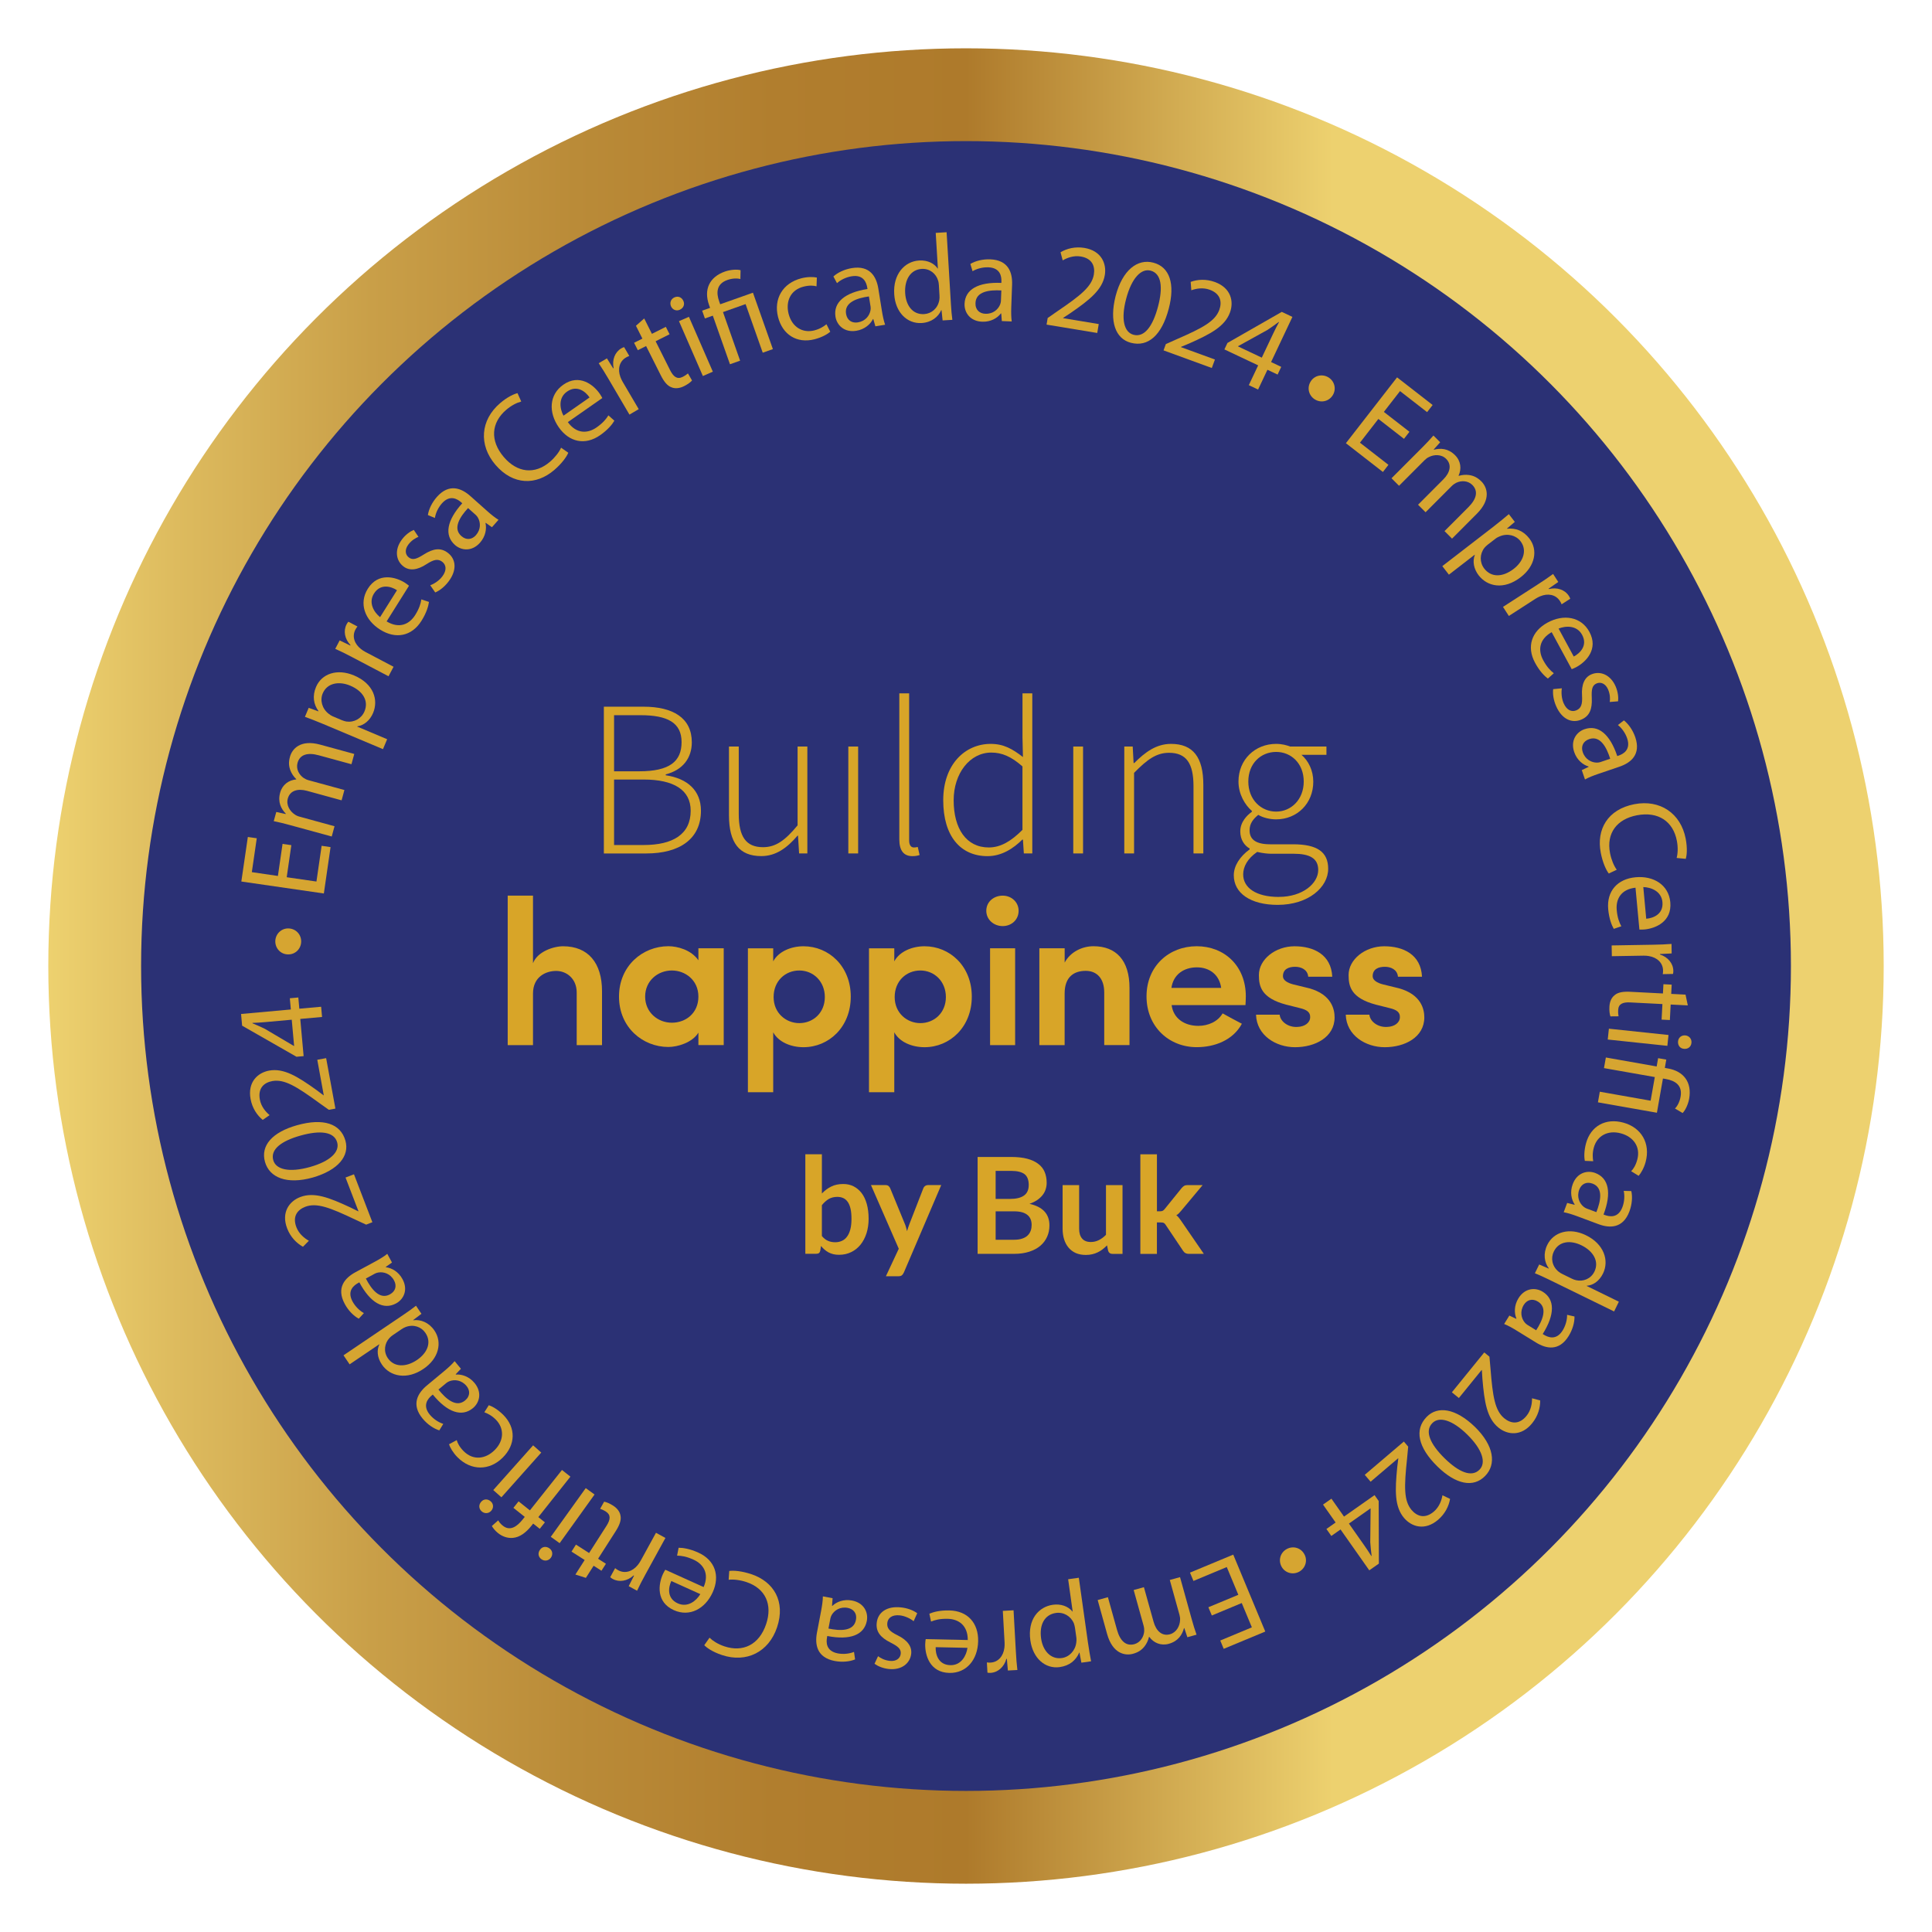 <?xml version="1.0" encoding="utf-8"?>
<!-- Generator: Adobe Illustrator 16.0.0, SVG Export Plug-In . SVG Version: 6.00 Build 0)  -->
<!DOCTYPE svg PUBLIC "-//W3C//DTD SVG 1.1//EN" "http://www.w3.org/Graphics/SVG/1.1/DTD/svg11.dtd">
<svg version="1.1" xmlns="http://www.w3.org/2000/svg" xmlns:xlink="http://www.w3.org/1999/xlink" x="0px" y="0px" width="200px"
	 height="200px" viewBox="0 0 200 200" enable-background="new 0 0 200 200" xml:space="preserve">
<g id="Capa_1">
</g>
<g id="Capa_2">
	<g>
		<linearGradient id="SVGID_2_" gradientUnits="userSpaceOnUse" x1="5" y1="100" x2="195" y2="100">
			<stop  offset="0" style="stop-color:#EDD16F"/>
			<stop  offset="0.066" style="stop-color:#DEBC5F"/>
			<stop  offset="0.176" style="stop-color:#C99F48"/>
			<stop  offset="0.287" style="stop-color:#BA8B38"/>
			<stop  offset="0.395" style="stop-color:#B17E2E"/>
			<stop  offset="0.5" style="stop-color:#AE7A2B"/>
			<stop  offset="0.7" style="stop-color:#EDD16F"/>
		</linearGradient>
		<circle fill="url(#SVGID_2_)" cx="100" cy="100.001" r="95"/>
		<circle fill="#2B3175" cx="100.001" cy="100.001" r="85.395"/>
		<g>
			<g>
				<path fill="#D6A531" d="M29.796,98.798c-0.757-0.014-1.322-0.647-1.296-1.392c0.027-0.741,0.637-1.322,1.379-1.296
					c0.757,0.028,1.324,0.639,1.298,1.394C31.149,98.247,30.552,98.829,29.796,98.798z"/>
				<path fill="#D6A531" d="M30.159,87.49l-0.479,3.321l3.078,0.445l0.537-3.699l0.925,0.136l-0.695,4.8l-8.542-1.238l0.673-4.611
					l0.924,0.132l-0.511,3.508l2.699,0.395l0.482-3.319L30.159,87.49z"/>
				<path fill="#D6A531" d="M29.973,85.401c-0.62-0.168-1.13-0.295-1.635-0.394l0.262-0.952l0.979,0.214l0.008-0.036
					c-0.476-0.489-0.858-1.193-0.585-2.18c0.224-0.818,0.885-1.3,1.661-1.366l0.008-0.029c-0.285-0.273-0.478-0.579-0.597-0.877
					c-0.174-0.435-0.216-0.87-0.057-1.439c0.214-0.792,1.055-1.824,3.133-1.256l3.523,0.963l-0.291,1.063l-3.388-0.926
					c-1.148-0.315-1.957-0.084-2.196,0.796c-0.17,0.617,0.153,1.223,0.637,1.554c0.134,0.092,0.323,0.184,0.519,0.235l3.698,1.011
					l-0.29,1.067l-3.585-0.983c-0.955-0.262-1.76-0.028-1.985,0.802c-0.188,0.68,0.224,1.322,0.719,1.644
					c0.143,0.105,0.322,0.184,0.508,0.231l3.609,0.988l-0.288,1.063L29.973,85.401z"/>
				<path fill="#D6A531" d="M33.453,74.946c-0.731-0.31-1.332-0.535-1.887-0.739l0.39-0.933l1.004,0.365l0.012-0.024
					c-0.52-0.717-0.65-1.566-0.258-2.497c0.583-1.384,2.19-1.931,3.928-1.199c2.056,0.862,2.545,2.544,1.979,3.89
					c-0.319,0.757-0.929,1.279-1.638,1.384l-0.012,0.021l3.106,1.31l-0.432,1.028L33.453,74.946z M35.409,74.561
					c0.154,0.064,0.306,0.1,0.447,0.132c0.801,0.112,1.56-0.304,1.875-1.05c0.461-1.099-0.17-2.114-1.479-2.667
					c-1.146-0.48-2.382-0.292-2.845,0.807c-0.3,0.709-0.068,1.586,0.627,2.114c0.115,0.09,0.253,0.189,0.396,0.249L35.409,74.561z"
					/>
				<path fill="#D6A531" d="M36.443,68.021c-0.646-0.34-1.21-0.619-1.738-0.854l0.457-0.872l1.1,0.531l0.022-0.046
					c-0.607-0.636-0.757-1.485-0.405-2.152c0.062-0.115,0.113-0.188,0.184-0.268l0.942,0.495c-0.076,0.09-0.142,0.188-0.214,0.323
					c-0.369,0.706-0.098,1.482,0.581,2.013c0.122,0.096,0.27,0.201,0.439,0.289l2.931,1.543l-0.521,0.984L36.443,68.021z"/>
				<path fill="#D6A531" d="M40.023,64.327c1.306,0.79,2.354,0.3,2.956-0.656c0.428-0.684,0.567-1.17,0.64-1.623l0.788,0.264
					c-0.06,0.432-0.249,1.116-0.774,1.952c-1.013,1.619-2.684,1.919-4.271,0.921c-1.583-0.994-2.244-2.71-1.285-4.242
					c1.078-1.717,2.872-1.224,3.839-0.618c0.193,0.123,0.333,0.241,0.423,0.312L40.023,64.327z M41.096,61.099
					c-0.6-0.394-1.709-0.725-2.384,0.348c-0.605,0.967,0.02,1.95,0.633,2.441L41.096,61.099z"/>
				<path fill="#D6A531" d="M44.539,60.588c0.375-0.134,0.912-0.466,1.25-0.917c0.493-0.658,0.394-1.208-0.014-1.52
					c-0.432-0.323-0.858-0.241-1.605,0.239c-0.988,0.654-1.795,0.706-2.39,0.258c-0.801-0.601-0.971-1.738-0.17-2.805
					c0.375-0.502,0.851-0.833,1.226-0.988l0.483,0.719c-0.268,0.102-0.701,0.338-1.048,0.799c-0.401,0.531-0.317,1.061,0.054,1.336
					c0.409,0.31,0.816,0.149,1.547-0.31c0.975-0.617,1.737-0.734,2.476-0.18c0.869,0.654,0.977,1.792,0.092,2.971
					c-0.407,0.543-0.918,0.946-1.385,1.141L44.539,60.588z"/>
				<path fill="#D6A531" d="M50.926,54.578l-0.643-0.455l-0.024,0.029c0.132,0.583,0.013,1.369-0.571,2.03
					c-0.836,0.937-1.922,0.826-2.593,0.231c-1.118-0.998-0.847-2.537,0.759-4.316l-0.096-0.084c-0.382-0.34-1.166-0.849-2.009,0.095
					c-0.382,0.43-0.65,1-0.729,1.512l-0.725-0.302c0.09-0.604,0.423-1.302,0.942-1.887c1.262-1.417,2.535-0.898,3.46-0.074
					l1.732,1.542c0.401,0.359,0.811,0.688,1.176,0.912L50.926,54.578z M48.454,52.596c-0.838,0.902-1.602,2.089-0.703,2.888
					c0.542,0.488,1.125,0.354,1.51-0.074c0.537-0.606,0.493-1.329,0.22-1.809c-0.06-0.107-0.138-0.212-0.224-0.289L48.454,52.596z"
					/>
				<path fill="#D6A531" d="M58.83,46.868c-0.176,0.421-0.665,1.111-1.462,1.793c-1.851,1.583-4.238,1.604-6.081-0.545
					c-1.757-2.053-1.555-4.635,0.478-6.375c0.816-0.7,1.483-0.965,1.807-1.041l0.387,0.866c-0.453,0.119-1.012,0.394-1.557,0.859
					c-1.537,1.317-1.717,3.172-0.242,4.895c1.374,1.605,3.181,1.847,4.776,0.481c0.515-0.443,0.948-0.999,1.147-1.456L58.83,46.868z
					"/>
				<path fill="#D6A531" d="M58.782,43.699c0.894,1.235,2.052,1.192,2.977,0.547c0.66-0.463,0.979-0.856,1.224-1.247l0.617,0.552
					c-0.22,0.375-0.659,0.931-1.47,1.497c-1.562,1.093-3.217,0.717-4.286-0.815c-1.072-1.532-1.013-3.371,0.467-4.405
					c1.657-1.159,3.12-0.009,3.771,0.926c0.134,0.189,0.214,0.351,0.27,0.451L58.782,43.699z M61.03,41.145
					c-0.401-0.595-1.292-1.333-2.332-0.606c-0.933,0.653-0.739,1.8-0.367,2.492L61.03,41.145z"/>
				<path fill="#D6A531" d="M63,39.241c-0.371-0.63-0.7-1.164-1.023-1.641l0.852-0.5l0.647,1.03l0.046-0.025
					c-0.18-0.861,0.14-1.659,0.791-2.041c0.111-0.065,0.193-0.099,0.295-0.13l0.537,0.917c-0.11,0.037-0.218,0.084-0.35,0.162
					c-0.685,0.402-0.868,1.208-0.572,2.013c0.056,0.146,0.127,0.313,0.223,0.479l1.674,2.851L65.16,42.92L63,39.241z"/>
				<path fill="#D6A531" d="M66.688,32.966l0.797,1.593l1.441-0.724l0.388,0.768l-1.445,0.724l1.499,2.991
					c0.345,0.688,0.734,0.98,1.298,0.699c0.263-0.133,0.438-0.264,0.549-0.362l0.425,0.734c-0.155,0.177-0.437,0.389-0.824,0.585
					c-0.471,0.235-0.925,0.275-1.3,0.122c-0.436-0.156-0.788-0.595-1.114-1.249l-1.519-3.025l-0.856,0.43l-0.388-0.768l0.862-0.43
					l-0.669-1.33L66.688,32.966z"/>
				<path fill="#D6A531" d="M70.742,31.15c0.164,0.347,0.03,0.742-0.381,0.92c-0.367,0.158-0.745-0.012-0.898-0.362
					c-0.158-0.364-0.014-0.764,0.363-0.928C70.212,30.612,70.583,30.786,70.742,31.15z M72.761,38.926l-2.474-5.68l1.03-0.449
					l2.476,5.679L72.761,38.926z"/>
				<path fill="#D6A531" d="M75.566,37.708l-1.775-5.031l-0.82,0.29l-0.285-0.808l0.822-0.29l-0.112-0.314
					c-0.545-1.544,0.004-2.865,1.646-3.444c0.545-0.191,1.242-0.249,1.621-0.138l-0.018,0.915c-0.316-0.092-0.831-0.086-1.348,0.097
					c-1.122,0.396-1.174,1.295-0.845,2.224l0.102,0.29l3.392-1.198l2.063,5.839l-1.05,0.371l-1.776-5.03l-2.339,0.826l1.773,5.03
					L75.566,37.708z"/>
				<path fill="#D6A531" d="M85.949,34.341c-0.249,0.221-0.832,0.579-1.639,0.783c-1.814,0.457-3.303-0.474-3.768-2.313
					c-0.467-1.852,0.463-3.511,2.424-4.006c0.646-0.164,1.258-0.146,1.595-0.072l-0.035,0.907c-0.3-0.084-0.741-0.118-1.34,0.032
					c-1.38,0.349-1.865,1.555-1.552,2.809c0.354,1.391,1.462,2.024,2.655,1.724c0.619-0.158,0.99-0.423,1.267-0.638L85.949,34.341z"
					/>
				<path fill="#D6A531" d="M90.619,33.781l-0.216-0.756l-0.036,0.007c-0.265,0.534-0.854,1.07-1.727,1.211
					c-1.237,0.2-2.009-0.572-2.152-1.456c-0.235-1.479,0.948-2.5,3.314-2.868l-0.022-0.127c-0.079-0.504-0.363-1.394-1.615-1.192
					c-0.572,0.092-1.136,0.364-1.521,0.711l-0.372-0.691c0.453-0.411,1.152-0.744,1.923-0.868c1.869-0.3,2.533,0.902,2.729,2.128
					l0.367,2.287c0.086,0.533,0.193,1.046,0.336,1.45L90.619,33.781z M89.95,30.687c-1.216,0.169-2.56,0.606-2.368,1.794
					c0.116,0.721,0.651,0.984,1.219,0.893c0.8-0.128,1.222-0.715,1.315-1.263c0.02-0.119,0.023-0.25,0.006-0.363L89.95,30.687z"/>
				<path fill="#D6A531" d="M97.992,24.04l0.449,7.476c0.034,0.549,0.084,1.174,0.147,1.594l-1.01,0.06L97.465,32.1l-0.027,0.001
					c-0.302,0.71-1.026,1.28-2.035,1.339c-1.493,0.091-2.721-1.105-2.833-2.983c-0.136-2.057,1.063-3.398,2.572-3.489
					c0.946-0.058,1.61,0.351,1.924,0.832L97.09,27.8l-0.224-3.692L97.992,24.04z M97.193,29.513c-0.01-0.141-0.032-0.332-0.082-0.47
					c-0.207-0.705-0.856-1.257-1.698-1.206c-1.164,0.07-1.791,1.134-1.711,2.501c0.075,1.252,0.75,2.251,1.966,2.177
					c0.755-0.046,1.414-0.586,1.567-1.441c0.028-0.156,0.032-0.31,0.02-0.488L97.193,29.513z"/>
				<path fill="#D6A531" d="M103.71,33.237l-0.063-0.786l-0.038-0.001c-0.361,0.475-1.043,0.885-1.929,0.853
					c-1.256-0.045-1.863-0.952-1.829-1.849c0.056-1.499,1.416-2.269,3.808-2.168l0.006-0.128c0.02-0.512-0.088-1.44-1.355-1.486
					c-0.573-0.02-1.183,0.137-1.631,0.403l-0.228-0.752c0.524-0.314,1.273-0.505,2.056-0.476c1.895,0.07,2.31,1.38,2.264,2.622
					l-0.085,2.317c-0.019,0.539-0.013,1.063,0.048,1.49L103.71,33.237z M103.658,30.067c-1.23-0.07-2.634,0.098-2.676,1.302
					c-0.029,0.729,0.445,1.093,1.022,1.113c0.809,0.03,1.338-0.463,1.537-0.982c0.042-0.114,0.07-0.241,0.076-0.356L103.658,30.067z
					"/>
				<path fill="#D6A531" d="M108.34,33.604l0.115-0.683l1.009-0.704c2.43-1.65,3.554-2.555,3.77-3.792
					c0.14-0.834-0.139-1.673-1.364-1.875c-0.746-0.123-1.428,0.153-1.86,0.405l-0.224-0.841c0.648-0.386,1.516-0.607,2.464-0.451
					c1.771,0.294,2.315,1.63,2.122,2.805c-0.252,1.518-1.554,2.563-3.563,3.944l-0.755,0.499l-0.006,0.025l3.693,0.61l-0.154,0.923
					L108.34,33.604z"/>
				<path fill="#D6A531" d="M120.985,31.971c-0.723,2.74-2.139,3.983-3.925,3.512c-1.573-0.415-2.248-2.17-1.571-4.842
					c0.714-2.701,2.271-3.882,3.905-3.45C121.095,27.638,121.662,29.405,120.985,31.971z M116.577,30.941
					c-0.555,2.094-0.222,3.454,0.769,3.716c1.114,0.292,1.992-0.868,2.533-2.925c0.525-1.982,0.359-3.418-0.767-3.716
					C118.156,27.765,117.154,28.747,116.577,30.941z"/>
				<path fill="#D6A531" d="M120.45,36.271l0.237-0.65l1.126-0.504c2.693-1.171,3.963-1.853,4.406-3.028
					c0.29-0.794,0.172-1.67-0.992-2.096c-0.713-0.259-1.436-0.114-1.902,0.056l-0.066-0.869c0.709-0.26,1.604-0.315,2.506,0.015
					c1.685,0.615,1.973,2.031,1.563,3.149c-0.527,1.444-2.001,2.229-4.23,3.215l-0.839,0.349l-0.008,0.026l3.518,1.283l-0.323,0.878
					L120.45,36.271z"/>
				<path fill="#D6A531" d="M129.276,39.869l0.969-2.047l-3.496-1.651l0.317-0.67l5.624-3.216l1.1,0.52l-2.208,4.674l1.051,0.498
					l-0.376,0.797l-1.052-0.497l-0.969,2.048L129.276,39.869z M130.62,37.023l1.188-2.51c0.188-0.394,0.384-0.782,0.595-1.164
					l-0.037-0.017c-0.439,0.332-0.775,0.567-1.15,0.816l-3.047,1.687l-0.012,0.023L130.62,37.023z"/>
				<path fill="#D6A531" d="M135.671,39.507c0.386-0.65,1.22-0.828,1.853-0.438c0.635,0.39,0.835,1.208,0.445,1.841
					c-0.397,0.643-1.208,0.835-1.853,0.439C135.483,40.959,135.275,40.153,135.671,39.507z"/>
				<path fill="#D6A531" d="M145.34,45.428l-2.651-2.06l-1.908,2.458l2.95,2.294l-0.572,0.739l-3.832-2.979l5.297-6.817l3.682,2.862
					l-0.573,0.738l-2.803-2.177l-1.673,2.154l2.649,2.058L145.34,45.428z"/>
				<path fill="#D6A531" d="M147.242,46.311c0.451-0.453,0.813-0.834,1.146-1.224l0.698,0.696l-0.667,0.744l0.024,0.027
					c0.663-0.173,1.461-0.156,2.184,0.568c0.6,0.596,0.691,1.411,0.364,2.118l0.02,0.018c0.379-0.11,0.742-0.128,1.059-0.084
					c0.461,0.063,0.86,0.245,1.279,0.659c0.579,0.578,1.061,1.818-0.459,3.342l-2.576,2.584l-0.778-0.778l2.476-2.483
					c0.843-0.843,1.04-1.659,0.397-2.302c-0.455-0.451-1.142-0.47-1.667-0.214c-0.146,0.073-0.317,0.191-0.463,0.336l-2.703,2.71
					l-0.779-0.778l2.622-2.63c0.696-0.698,0.894-1.512,0.285-2.119c-0.497-0.496-1.26-0.459-1.781-0.187
					c-0.167,0.073-0.319,0.19-0.453,0.326l-2.641,2.648l-0.779-0.778L147.242,46.311z"/>
				<path fill="#D6A531" d="M154.623,54.503c0.629-0.487,1.122-0.898,1.571-1.279l0.619,0.801l-0.811,0.69l0.016,0.021
					c0.879-0.098,1.682,0.206,2.3,1.009c0.917,1.185,0.604,2.852-0.89,4.003c-1.764,1.365-3.468,0.963-4.36-0.193
					c-0.499-0.65-0.653-1.436-0.396-2.106l-0.016-0.021l-2.666,2.061l-0.683-0.883L154.623,54.503z M153.996,56.394
					c-0.132,0.103-0.237,0.216-0.333,0.323c-0.493,0.639-0.505,1.507-0.012,2.145c0.73,0.942,1.924,0.896,3.048,0.027
					c0.984-0.759,1.428-1.927,0.699-2.87c-0.47-0.607-1.348-0.839-2.148-0.495c-0.134,0.057-0.291,0.126-0.411,0.222L153.996,56.394
					z"/>
				<path fill="#D6A531" d="M159.177,60.51c0.613-0.396,1.135-0.75,1.6-1.093l0.535,0.828l-1.002,0.694l0.027,0.042
					c0.854-0.216,1.663,0.071,2.072,0.708c0.07,0.109,0.106,0.189,0.144,0.292l-0.896,0.577c-0.042-0.113-0.092-0.218-0.178-0.346
					c-0.43-0.669-1.242-0.816-2.035-0.485c-0.144,0.061-0.309,0.138-0.469,0.243l-2.779,1.793l-0.606-0.938L159.177,60.51z"/>
				<path fill="#D6A531" d="M160.629,65.442c-1.326,0.748-1.418,1.904-0.879,2.898c0.384,0.708,0.739,1.068,1.101,1.355
					l-0.619,0.552c-0.346-0.262-0.853-0.763-1.321-1.63c-0.909-1.681-0.348-3.281,1.299-4.171c1.644-0.889,3.464-0.623,4.324,0.965
					c0.963,1.78-0.345,3.103-1.35,3.646c-0.201,0.109-0.371,0.172-0.48,0.216L160.629,65.442z M162.914,67.965
					c0.638-0.331,1.47-1.134,0.865-2.248c-0.543-1.004-1.703-0.943-2.434-0.648L162.914,67.965z"/>
				<path fill="#D6A531" d="M161.683,71.253c-0.069,0.392-0.044,1.025,0.182,1.541c0.327,0.751,0.856,0.938,1.324,0.736
					c0.493-0.214,0.635-0.627,0.583-1.512c-0.08-1.18,0.273-1.906,0.954-2.203c0.916-0.397,1.988,0.014,2.521,1.235
					c0.249,0.574,0.304,1.149,0.255,1.549l-0.862,0.069c0.044-0.285,0.054-0.776-0.176-1.306c-0.268-0.61-0.769-0.797-1.189-0.612
					c-0.47,0.205-0.535,0.638-0.495,1.5c0.056,1.147-0.218,1.868-1.063,2.234c-0.996,0.433-2.038-0.034-2.627-1.384
					c-0.27-0.621-0.369-1.262-0.306-1.762L161.683,71.253z"/>
				<path fill="#D6A531" d="M163.745,79.722l0.711-0.338l-0.011-0.037c-0.572-0.17-1.199-0.661-1.484-1.494
					c-0.404-1.188,0.228-2.08,1.075-2.369c1.418-0.481,2.622,0.515,3.382,2.783l0.12-0.04c0.485-0.162,1.312-0.595,0.904-1.795
					c-0.186-0.547-0.549-1.055-0.954-1.378l0.619-0.48c0.479,0.377,0.926,1.012,1.178,1.75c0.607,1.793-0.467,2.646-1.643,3.045
					l-2.194,0.747c-0.509,0.173-0.998,0.363-1.37,0.576L163.745,79.722z M166.688,78.544c-0.371-1.172-1.026-2.422-2.166-2.035
					c-0.692,0.234-0.862,0.808-0.677,1.353c0.26,0.763,0.91,1.082,1.464,1.084c0.121-0.002,0.253-0.017,0.359-0.055L166.688,78.544z
					"/>
				<path fill="#D6A531" d="M166.54,90.427c-0.279-0.365-0.635-1.132-0.832-2.162c-0.46-2.394,0.704-4.48,3.483-5.016
					c2.655-0.509,4.804,0.942,5.311,3.572c0.201,1.06,0.104,1.771,0.01,2.088l-0.946-0.094c0.12-0.453,0.156-1.074,0.022-1.777
					c-0.38-1.988-1.905-3.066-4.135-2.641c-2.078,0.399-3.181,1.853-2.783,3.915c0.128,0.669,0.397,1.323,0.696,1.721L166.54,90.427
					z"/>
				<path fill="#D6A531" d="M169.306,91.894c-1.512,0.166-2.047,1.192-1.943,2.314c0.072,0.803,0.26,1.275,0.476,1.681l-0.783,0.266
					c-0.217-0.379-0.48-1.038-0.574-2.021c-0.176-1.898,0.97-3.148,2.829-3.32c1.862-0.174,3.432,0.787,3.598,2.584
					c0.186,2.015-1.536,2.715-2.672,2.82c-0.228,0.021-0.409,0.013-0.526,0.011L169.306,91.894z M170.417,95.108
					c0.713-0.054,1.795-0.465,1.678-1.724c-0.103-1.134-1.196-1.535-1.981-1.555L170.417,95.108z"/>
				<path fill="#D6A531" d="M171.102,97.798c0.729-0.011,1.356-0.036,1.935-0.084l0.013,0.986l-1.214,0.06l0.002,0.05
					c0.838,0.268,1.375,0.937,1.385,1.693c0.001,0.129-0.01,0.218-0.033,0.319l-1.061,0.021c0.021-0.117,0.034-0.233,0.03-0.387
					c-0.016-0.793-0.625-1.346-1.472-1.485c-0.155-0.024-0.335-0.046-0.525-0.042l-3.304,0.056l-0.021-1.114L171.102,97.798z"/>
				<path fill="#D6A531" d="M174.722,104.078l-1.775-0.09l-0.083,1.607l-0.856-0.044l0.085-1.611l-3.336-0.17
					c-0.767-0.04-1.214,0.156-1.245,0.781c-0.015,0.295,0.012,0.515,0.042,0.656l-0.845,0.008c-0.076-0.223-0.126-0.57-0.102-1.004
					c0.025-0.525,0.215-0.938,0.538-1.191c0.346-0.304,0.902-0.388,1.63-0.35l3.372,0.174l0.05-0.959l0.856,0.044l-0.05,0.959
					l1.483,0.075L174.722,104.078z"/>
				<path fill="#D6A531" d="M166.552,106.49l6.171,0.652l-0.117,1.122l-6.173-0.652L166.552,106.49z M174.326,108.574
					c-0.385-0.026-0.659-0.338-0.613-0.786c0.04-0.396,0.376-0.644,0.761-0.604c0.392,0.044,0.669,0.369,0.625,0.776
					C175.055,108.381,174.722,108.616,174.326,108.574z"/>
				<path fill="#D6A531" d="M166.238,109.471l5.259,0.929l0.151-0.858l0.845,0.149l-0.151,0.858l0.329,0.06
					c1.615,0.284,2.492,1.414,2.19,3.131c-0.1,0.568-0.394,1.202-0.677,1.479l-0.791-0.466c0.236-0.229,0.487-0.681,0.581-1.226
					c0.208-1.172-0.551-1.655-1.523-1.827l-0.305-0.052l-0.623,3.542l-6.105-1.078l0.193-1.098l5.261,0.93l0.432-2.447l-5.261-0.927
					L166.238,109.471z"/>
				<path fill="#D6A531" d="M164.059,120.172c-0.07-0.325-0.094-1.009,0.124-1.813c0.493-1.805,2.04-2.645,3.867-2.144
					c1.845,0.503,2.833,2.128,2.302,4.083c-0.176,0.643-0.491,1.167-0.723,1.423l-0.772-0.477c0.221-0.218,0.467-0.589,0.63-1.185
					c0.376-1.371-0.435-2.392-1.687-2.732c-1.384-0.378-2.481,0.279-2.807,1.467c-0.168,0.619-0.116,1.07-0.066,1.414
					L164.059,120.172z"/>
				<path fill="#D6A531" d="M162.231,124.528l0.765,0.191l0.013-0.036c-0.336-0.495-0.51-1.271-0.202-2.099
					c0.438-1.18,1.493-1.471,2.332-1.157c1.405,0.526,1.709,2.062,0.858,4.302l0.12,0.044c0.48,0.18,1.394,0.371,1.838-0.818
					c0.202-0.541,0.244-1.168,0.132-1.675l0.785,0.02c0.136,0.599,0.078,1.37-0.195,2.103c-0.663,1.776-2.037,1.757-3.201,1.323
					l-2.176-0.811c-0.503-0.189-1.006-0.349-1.428-0.425L162.231,124.528z M165.256,125.48c0.452-1.145,0.737-2.528-0.391-2.951
					c-0.685-0.254-1.178,0.08-1.382,0.621c-0.281,0.755,0.021,1.417,0.449,1.767c0.096,0.078,0.206,0.147,0.315,0.188
					L165.256,125.48z"/>
				<path fill="#D6A531" d="M167.091,135.762l-6.737-3.296c-0.497-0.241-1.066-0.507-1.464-0.657l0.447-0.91l0.988,0.426
					l0.014-0.022c-0.471-0.611-0.612-1.523-0.165-2.434c0.658-1.348,2.306-1.825,3.998-0.998c1.857,0.895,2.435,2.604,1.771,3.963
					c-0.417,0.851-1.101,1.231-1.675,1.264l-0.011,0.025l3.326,1.628L167.091,135.762z M162.715,132.366
					c0.124,0.062,0.304,0.134,0.447,0.161c0.717,0.166,1.518-0.128,1.891-0.888c0.511-1.047-0.105-2.119-1.336-2.722
					c-1.13-0.553-2.332-0.455-2.866,0.639c-0.334,0.679-0.188,1.521,0.48,2.076c0.122,0.101,0.254,0.182,0.416,0.26L162.715,132.366
					z"/>
				<path fill="#D6A531" d="M156.248,136.188l0.709,0.335l0.021-0.032c-0.23-0.551-0.252-1.345,0.213-2.098
					c0.659-1.064,1.747-1.145,2.51-0.673c1.271,0.786,1.27,2.352,0,4.378l0.108,0.066c0.435,0.271,1.293,0.635,1.958-0.441
					c0.304-0.491,0.467-1.095,0.457-1.613l0.767,0.172c0.014,0.61-0.193,1.355-0.604,2.021c-0.994,1.612-2.336,1.323-3.391,0.668
					l-1.972-1.216c-0.456-0.283-0.915-0.539-1.316-0.696L156.248,136.188z M159.023,137.71c0.667-1.031,1.216-2.333,0.191-2.966
					c-0.62-0.384-1.168-0.15-1.473,0.337c-0.424,0.687-0.256,1.394,0.096,1.82c0.077,0.091,0.172,0.183,0.27,0.242L159.023,137.71z"
					/>
				<path fill="#D6A531" d="M153.649,140.004l0.537,0.438l0.109,1.228c0.231,2.925,0.461,4.351,1.426,5.151
					c0.656,0.535,1.522,0.709,2.306-0.256c0.478-0.587,0.575-1.317,0.567-1.816l0.844,0.222c0.015,0.753-0.224,1.617-0.83,2.363
					c-1.13,1.392-2.562,1.206-3.486,0.455c-1.193-0.972-1.457-2.621-1.663-5.051l-0.058-0.904l-0.02-0.016l-2.358,2.904
					l-0.725-0.591L153.649,140.004z"/>
				<path fill="#D6A531" d="M148.804,151.812c-2.021-1.979-2.404-3.823-1.114-5.139c1.14-1.164,2.997-0.885,4.981,1.025
					c1.998,1.951,2.252,3.886,1.07,5.094C152.515,154.047,150.698,153.666,148.804,151.812z M151.876,148.493
					c-1.549-1.514-2.893-1.898-3.607-1.168c-0.807,0.826-0.231,2.158,1.286,3.647c1.467,1.432,2.793,1.997,3.607,1.164
					C153.854,151.434,153.495,150.08,151.876,148.493z"/>
				<path fill="#D6A531" d="M145.326,149.228l0.449,0.527l-0.114,1.228c-0.312,2.917-0.345,4.36,0.459,5.323
					c0.549,0.643,1.364,0.974,2.313,0.171c0.576-0.493,0.803-1.189,0.89-1.687l0.787,0.375c-0.124,0.743-0.516,1.548-1.248,2.171
					c-1.365,1.161-2.737,0.716-3.51-0.192c-0.994-1.168-0.95-2.839-0.711-5.263l0.11-0.898l-0.018-0.021l-2.848,2.424l-0.606-0.713
					L145.326,149.228z"/>
				<path fill="#D6A531" d="M137.829,155.144l1.302,1.853l3.162-2.222l0.428,0.606l0.02,6.482l-0.994,0.697l-2.975-4.23
					l-0.954,0.671l-0.508-0.722l0.953-0.67l-1.304-1.854L137.829,155.144z M139.64,157.721l1.598,2.272
					c0.251,0.354,0.489,0.719,0.721,1.088l0.03-0.021c-0.07-0.547-0.108-0.956-0.141-1.403l0.036-3.485l-0.016-0.021L139.64,157.721
					z"/>
				<path fill="#D6A531" d="M135.017,160.875c0.379,0.655,0.125,1.468-0.525,1.827c-0.651,0.357-1.464,0.134-1.821-0.516
					c-0.365-0.662-0.134-1.463,0.527-1.828C133.849,159.999,134.653,160.215,135.017,160.875z"/>
				<path fill="#D6A531" d="M125.092,166.382l3.099-1.288l-1.196-2.873l-3.449,1.438l-0.359-0.862l4.478-1.863l3.316,7.964
					l-4.303,1.789l-0.357-0.862l3.272-1.363l-1.048-2.516l-3.097,1.289L125.092,166.382z"/>
				<path fill="#D6A531" d="M123.365,167.617c0.174,0.617,0.325,1.12,0.501,1.604l-0.95,0.264l-0.317-0.947l-0.036,0.011
					c-0.176,0.66-0.585,1.344-1.569,1.617c-0.816,0.228-1.571-0.094-2.026-0.723l-0.022,0.004c-0.092,0.387-0.255,0.711-0.449,0.966
					c-0.283,0.369-0.637,0.629-1.205,0.785c-0.789,0.221-2.106,0.027-2.684-2.043l-0.977-3.518l1.059-0.296l0.942,3.381
					c0.319,1.147,0.932,1.721,1.807,1.479c0.615-0.173,0.969-0.763,1.01-1.346c0.007-0.163-0.01-0.369-0.065-0.566l-1.026-3.691
					l1.059-0.292l1,3.576c0.262,0.952,0.874,1.525,1.701,1.296c0.679-0.19,1.021-0.871,1.042-1.462
					c0.018-0.178-0.012-0.369-0.062-0.555l-1.001-3.602l1.059-0.294L123.365,167.617z"/>
				<path fill="#D6A531" d="M112.616,169.979c0.111,0.789,0.226,1.418,0.333,1.999l-1.006,0.142l-0.196-1.048l-0.025,0.004
					c-0.352,0.814-1.013,1.359-2.017,1.501c-1.485,0.21-2.779-0.891-3.042-2.757c-0.312-2.208,0.882-3.49,2.329-3.695
					c0.813-0.114,1.573,0.144,2.028,0.7l0.022-0.002l-0.468-3.34l1.104-0.155L112.616,169.979z M111.28,168.498
					c-0.021-0.166-0.071-0.315-0.115-0.453c-0.312-0.743-1.059-1.185-1.859-1.072c-1.18,0.169-1.732,1.229-1.531,2.641
					c0.172,1.23,0.969,2.192,2.148,2.026c0.763-0.107,1.396-0.756,1.495-1.619c0.017-0.147,0.032-0.319,0.01-0.469L111.28,168.498z"
					/>
				<path fill="#D6A531" d="M105.161,170.951c0.04,0.727,0.088,1.354,0.158,1.927l-0.984,0.054l-0.106-1.21l-0.05,0.002
					c-0.233,0.847-0.882,1.408-1.637,1.451c-0.126,0.005-0.218,0-0.321-0.023l-0.06-1.059c0.117,0.019,0.231,0.026,0.385,0.017
					c0.793-0.042,1.323-0.677,1.428-1.527c0.02-0.154,0.03-0.334,0.021-0.525l-0.184-3.3l1.112-0.062L105.161,170.951z"/>
				<path fill="#D6A531" d="M100.183,169.775c0.008-1.521-0.953-2.172-2.079-2.196c-0.807-0.018-1.297,0.114-1.723,0.285
					l-0.174-0.813c0.401-0.171,1.084-0.361,2.068-0.339c1.909,0.038,3.022,1.321,2.982,3.19c-0.041,1.87-1.172,3.316-2.979,3.278
					c-2.026-0.042-2.525-1.835-2.501-2.976c0.006-0.229,0.035-0.406,0.052-0.522L100.183,169.775z M96.86,170.514
					c-0.026,0.715,0.257,1.839,1.525,1.863c1.14,0.025,1.661-1.015,1.767-1.793L96.86,170.514z"/>
				<path fill="#D6A531" d="M94.582,167.825c-0.31-0.25-0.872-0.543-1.434-0.604c-0.816-0.084-1.243,0.283-1.294,0.791
					c-0.058,0.537,0.23,0.864,1.026,1.256c1.068,0.515,1.527,1.182,1.448,1.922c-0.104,0.993-0.993,1.726-2.322,1.584
					c-0.623-0.064-1.152-0.304-1.476-0.541l0.367-0.785c0.228,0.176,0.649,0.428,1.224,0.487c0.663,0.07,1.074-0.271,1.122-0.73
					c0.053-0.51-0.293-0.779-1.063-1.172c-1.028-0.518-1.52-1.114-1.422-2.032c0.112-1.083,1.036-1.76,2.504-1.604
					c0.675,0.069,1.281,0.302,1.688,0.604L94.582,167.825z"/>
				<path fill="#D6A531" d="M86.189,165.445l-0.057,0.786l0.036,0.008c0.43-0.415,1.168-0.717,2.036-0.553
					c1.23,0.235,1.695,1.222,1.531,2.103c-0.281,1.474-1.744,2.028-4.095,1.569l-0.023,0.126c-0.098,0.503-0.13,1.437,1.116,1.675
					c0.568,0.107,1.191,0.042,1.673-0.154l0.113,0.777c-0.566,0.231-1.337,0.309-2.105,0.163c-1.861-0.354-2.074-1.711-1.843-2.933
					l0.435-2.276c0.101-0.53,0.174-1.052,0.178-1.48L86.189,165.445z M85.762,168.586c1.206,0.255,2.617,0.303,2.841-0.881
					c0.14-0.719-0.277-1.147-0.844-1.256c-0.791-0.151-1.392,0.258-1.666,0.739c-0.058,0.105-0.107,0.228-0.129,0.343
					L85.762,168.586z"/>
				<path fill="#D6A531" d="M75.492,162.626c0.455-0.065,1.296,0.002,2.294,0.336c2.308,0.772,3.556,2.813,2.655,5.496
					c-0.858,2.563-3.175,3.719-5.712,2.869c-1.022-0.342-1.593-0.777-1.823-1.017l0.544-0.776c0.337,0.327,0.856,0.666,1.537,0.894
					c1.92,0.642,3.607-0.157,4.326-2.308c0.671-2.004-0.054-3.678-2.043-4.346c-0.645-0.214-1.345-0.3-1.84-0.236L75.492,162.626z"
					/>
				<path fill="#D6A531" d="M72.841,164.293c0.606-1.401-0.022-2.374-1.052-2.839c-0.735-0.333-1.236-0.405-1.697-0.415l0.157-0.816
					c0.436,0,1.141,0.096,2.037,0.501c1.74,0.786,2.264,2.399,1.495,4.104c-0.772,1.705-2.382,2.594-4.029,1.853
					c-1.845-0.836-1.603-2.681-1.132-3.721c0.094-0.208,0.189-0.361,0.25-0.462L72.841,164.293z M69.495,163.666
					c-0.306,0.647-0.483,1.793,0.669,2.314c1.042,0.471,1.928-0.282,2.333-0.957L69.495,163.666z"/>
				<path fill="#D6A531" d="M66.833,162.951c-0.353,0.64-0.639,1.196-0.884,1.722l-0.866-0.474l0.551-1.086l-0.046-0.024
					c-0.646,0.594-1.493,0.728-2.156,0.366c-0.112-0.061-0.186-0.114-0.262-0.188l0.509-0.934c0.09,0.079,0.185,0.146,0.319,0.219
					c0.697,0.384,1.481,0.126,2.023-0.541c0.094-0.125,0.203-0.268,0.295-0.437l1.591-2.901l0.977,0.535L66.833,162.951z"/>
				<path fill="#D6A531" d="M59.564,162.995l0.96-1.503l-1.361-0.87l0.459-0.725l1.36,0.872l1.803-2.817
					c0.415-0.65,0.463-1.134-0.063-1.473c-0.251-0.158-0.455-0.244-0.597-0.286l0.415-0.74c0.233,0.04,0.557,0.174,0.925,0.407
					c0.443,0.283,0.71,0.652,0.771,1.056c0.09,0.453-0.106,0.98-0.501,1.596l-1.823,2.851l0.813,0.517l-0.463,0.724l-0.811-0.518
					l-0.801,1.256L59.564,162.995z"/>
				<path fill="#D6A531" d="M55.898,160.434c0.212-0.321,0.621-0.405,0.984-0.146c0.324,0.233,0.372,0.646,0.148,0.96
					c-0.231,0.324-0.649,0.401-0.982,0.162C55.703,161.163,55.665,160.754,55.898,160.434z M61.549,154.71l-3.615,5.039
					l-0.917-0.658l3.618-5.041L61.549,154.71z"/>
				<path fill="#D6A531" d="M59.048,152.863l-3.32,4.187l0.681,0.541l-0.533,0.671l-0.683-0.541l-0.182,0.231
					c-0.543,0.683-1.187,1.184-1.909,1.248c-0.587,0.058-1.132-0.164-1.541-0.491c-0.313-0.247-0.527-0.531-0.645-0.738l0.663-0.585
					c0.085,0.165,0.224,0.355,0.477,0.557c0.751,0.597,1.468,0.086,2.059-0.655l0.207-0.261l-1.174-0.935l0.535-0.671l1.172,0.933
					l3.322-4.183L59.048,152.863z"/>
				<path fill="#D6A531" d="M49.812,155.465c0.246-0.294,0.661-0.338,0.996-0.038c0.296,0.262,0.302,0.681,0.046,0.967
					c-0.263,0.299-0.688,0.331-0.994,0.058C49.544,156.17,49.548,155.761,49.812,155.465z M56.03,150.37L51.906,155l-0.843-0.749
					l4.125-4.63L56.03,150.37z"/>
				<path fill="#D6A531" d="M50.601,145.465c0.315,0.102,0.922,0.421,1.509,1.014c1.316,1.328,1.272,3.085-0.075,4.418
					c-1.355,1.344-3.255,1.39-4.68-0.048c-0.468-0.475-0.767-1.01-0.873-1.339l0.799-0.43c0.082,0.3,0.277,0.701,0.711,1.138
					c1,1.009,2.284,0.815,3.204-0.096c1.019-1.008,0.998-2.286,0.134-3.16c-0.449-0.453-0.868-0.637-1.192-0.765L50.601,145.465z"/>
				<path fill="#D6A531" d="M47.716,141.695l-0.543,0.569l0.025,0.029c0.597-0.042,1.357,0.189,1.923,0.869
					c0.801,0.968,0.529,2.028-0.158,2.603c-1.157,0.955-2.641,0.454-4.16-1.399l-0.1,0.082c-0.394,0.326-1.013,1.026-0.206,2.003
					c0.371,0.443,0.895,0.792,1.392,0.948l-0.411,0.673c-0.585-0.182-1.226-0.615-1.727-1.22c-1.212-1.458-0.51-2.64,0.448-3.435
					l1.785-1.483c0.413-0.343,0.803-0.698,1.078-1.029L47.716,141.695z M45.388,143.846c0.767,0.964,1.825,1.9,2.755,1.132
					c0.562-0.467,0.516-1.064,0.147-1.506c-0.517-0.622-1.239-0.69-1.755-0.492c-0.115,0.044-0.229,0.105-0.319,0.18L45.388,143.846
					z"/>
				<path fill="#D6A531" d="M35.56,140.302l6.204-4.196c0.458-0.31,0.971-0.671,1.3-0.937l0.565,0.837l-0.86,0.645l0.012,0.021
					c0.769-0.102,1.627,0.23,2.192,1.066c0.842,1.242,0.437,2.907-1.126,3.961c-1.697,1.168-3.466,0.814-4.311-0.436
					c-0.533-0.786-0.52-1.566-0.266-2.08l-0.014-0.021l-3.064,2.074L35.56,140.302z M40.68,138.201
					c-0.117,0.08-0.27,0.198-0.363,0.31c-0.501,0.539-0.645,1.376-0.174,2.078c0.653,0.965,1.891,0.963,3.025,0.194
					c1.036-0.701,1.555-1.793,0.872-2.8c-0.421-0.626-1.224-0.918-2.04-0.614c-0.146,0.054-0.28,0.128-0.43,0.229L40.68,138.201z"/>
				<path fill="#D6A531" d="M40.578,130.697l-0.645,0.453l0.02,0.035c0.591,0.072,1.294,0.449,1.713,1.229
					c0.6,1.104,0.128,2.086-0.662,2.514c-1.318,0.716-2.674-0.068-3.806-2.181l-0.111,0.061c-0.45,0.245-1.194,0.809-0.592,1.924
					c0.275,0.506,0.723,0.95,1.175,1.2l-0.531,0.579c-0.537-0.292-1.084-0.841-1.452-1.529c-0.902-1.669,0.013-2.689,1.106-3.282
					l2.04-1.103c0.474-0.257,0.923-0.528,1.258-0.8L40.578,130.697z M37.875,132.354c0.563,1.093,1.42,2.217,2.479,1.644
					c0.643-0.348,0.715-0.938,0.439-1.445c-0.384-0.713-1.08-0.917-1.627-0.825c-0.12,0.021-0.244,0.059-0.348,0.112L37.875,132.354
					z"/>
				<path fill="#D6A531" d="M38.548,126.524l-0.645,0.251l-1.12-0.519c-2.647-1.26-3.997-1.772-5.173-1.334
					c-0.789,0.304-1.372,0.965-0.925,2.125c0.27,0.704,0.854,1.153,1.29,1.397l-0.613,0.62c-0.66-0.363-1.289-1-1.635-1.895
					c-0.643-1.677,0.237-2.824,1.348-3.248c1.436-0.551,2.993,0.044,5.198,1.076l0.813,0.401l0.023-0.01l-1.34-3.49l0.873-0.335
					L38.548,126.524z"/>
				<path fill="#D6A531" d="M30.744,116.484c2.729-0.765,4.516-0.176,5.015,1.601c0.441,1.567-0.73,3.041-3.374,3.81
					c-2.691,0.755-4.496,0.012-4.955-1.619C26.958,118.587,28.19,117.203,30.744,116.484z M32.092,120.807
					c2.086-0.587,3.09-1.562,2.813-2.546c-0.312-1.113-1.759-1.279-3.805-0.704c-1.975,0.555-3.127,1.425-2.812,2.545
					C28.554,121.056,29.909,121.419,32.092,120.807z"/>
				<path fill="#D6A531" d="M34.721,114.762l-0.681,0.125l-1.003-0.715c-2.371-1.727-3.601-2.474-4.837-2.262
					c-0.832,0.152-1.523,0.697-1.3,1.917c0.134,0.742,0.627,1.291,1.009,1.611l-0.713,0.493c-0.585-0.478-1.084-1.219-1.256-2.162
					c-0.325-1.762,0.748-2.726,1.92-2.941c1.508-0.275,2.93,0.595,4.907,2.013l0.724,0.545l0.025-0.004l-0.671-3.674l0.917-0.17
					L34.721,114.762z"/>
				<path fill="#D6A531" d="M33.339,105.276l-2.256,0.203l0.348,3.85l-0.737,0.067l-5.63-3.218l-0.109-1.21l5.152-0.467l-0.104-1.16
					l0.879-0.082l0.104,1.162l2.258-0.202L33.339,105.276z M30.201,105.56l-2.768,0.25c-0.432,0.04-0.868,0.065-1.302,0.081
					l0.002,0.038c0.509,0.212,0.885,0.382,1.288,0.577l3.002,1.773l0.024-0.003L30.201,105.56z"/>
			</g>
		</g>
		<g>
			<path fill="#D8A528" d="M83.368,129.797v-10.31h1.713v4.064c0.283-0.298,0.604-0.541,0.962-0.717
				c0.355-0.18,0.771-0.266,1.244-0.266c0.39,0,0.745,0.074,1.066,0.235c0.319,0.16,0.599,0.394,0.834,0.695
				c0.235,0.307,0.413,0.683,0.541,1.13c0.126,0.451,0.191,0.966,0.191,1.549c0,0.531-0.075,1.024-0.215,1.479
				c-0.146,0.455-0.35,0.847-0.613,1.178c-0.268,0.334-0.587,0.595-0.964,0.777c-0.376,0.188-0.801,0.285-1.266,0.285
				c-0.218,0-0.418-0.021-0.6-0.064c-0.178-0.046-0.345-0.109-0.491-0.184c-0.147-0.081-0.285-0.178-0.415-0.287
				c-0.126-0.109-0.247-0.237-0.363-0.379l-0.076,0.48c-0.027,0.12-0.073,0.206-0.14,0.256c-0.067,0.05-0.159,0.072-0.277,0.072
				h-1.132V129.797z M86.7,123.899c-0.355,0-0.663,0.077-0.914,0.224c-0.254,0.153-0.487,0.363-0.705,0.635v3.194
				c0.195,0.239,0.409,0.403,0.637,0.501c0.226,0.098,0.479,0.144,0.743,0.144c0.268,0,0.491-0.052,0.7-0.147
				c0.208-0.094,0.388-0.242,0.531-0.443c0.146-0.2,0.258-0.447,0.336-0.751c0.079-0.302,0.117-0.661,0.117-1.072
				s-0.03-0.769-0.098-1.06c-0.066-0.286-0.162-0.521-0.289-0.701c-0.126-0.182-0.278-0.313-0.456-0.396
				c-0.182-0.083-0.379-0.127-0.606-0.127H86.7z"/>
			<path fill="#D8A528" d="M93.55,131.753c-0.05,0.12-0.117,0.21-0.195,0.27c-0.078,0.064-0.202,0.094-0.372,0.094h-1.275
				l1.332-2.849l-2.877-6.589h1.495c0.14,0,0.244,0.03,0.321,0.093c0.074,0.067,0.134,0.14,0.168,0.223l1.518,3.69
				c0.052,0.121,0.098,0.245,0.13,0.379c0.041,0.128,0.071,0.256,0.098,0.389c0.038-0.137,0.078-0.265,0.123-0.389
				c0.044-0.126,0.088-0.252,0.139-0.386l1.433-3.684c0.038-0.094,0.096-0.169,0.184-0.228c0.084-0.058,0.182-0.088,0.288-0.088
				h1.375l-3.877,9.07L93.55,131.753z"/>
			<path fill="#D8A528" d="M101.202,129.797v-10.028h3.462c0.657,0,1.216,0.062,1.681,0.186c0.466,0.124,0.851,0.304,1.145,0.537
				c0.302,0.228,0.519,0.507,0.656,0.839c0.136,0.331,0.206,0.698,0.206,1.109c0,0.235-0.036,0.461-0.105,0.675
				c-0.066,0.214-0.174,0.419-0.323,0.605c-0.145,0.184-0.33,0.355-0.552,0.509c-0.226,0.151-0.495,0.283-0.801,0.39
				c1.38,0.309,2.066,1.054,2.066,2.231c0,0.426-0.077,0.824-0.241,1.182c-0.161,0.361-0.397,0.671-0.705,0.935
				c-0.312,0.258-0.692,0.465-1.144,0.609c-0.457,0.149-0.973,0.222-1.556,0.222H101.202z M103.069,124.112h1.493
				c0.631,0,1.11-0.113,1.441-0.351c0.329-0.229,0.491-0.6,0.491-1.101c0-0.505-0.147-0.896-0.441-1.118
				c-0.296-0.22-0.759-0.333-1.39-0.333h-1.595v2.898V124.112z M103.069,125.402v2.938h1.893c0.345,0,0.635-0.042,0.87-0.126
				c0.235-0.081,0.423-0.189,0.562-0.333c0.142-0.138,0.241-0.302,0.307-0.485c0.066-0.188,0.094-0.385,0.094-0.591
				c0-0.207-0.033-0.415-0.104-0.585c-0.069-0.172-0.178-0.321-0.327-0.445s-0.338-0.218-0.567-0.283
				c-0.233-0.065-0.513-0.096-0.844-0.096h-1.883V125.402z"/>
			<path fill="#D8A528" d="M111.712,122.682v4.521c0,0.434,0.1,0.771,0.305,1.008c0.198,0.238,0.502,0.361,0.905,0.361
				c0.297,0,0.572-0.067,0.834-0.197c0.26-0.13,0.505-0.313,0.734-0.545v-5.146h1.713v7.117h-1.048c-0.22,0-0.369-0.104-0.438-0.313
				l-0.117-0.567c-0.149,0.149-0.3,0.283-0.459,0.407c-0.158,0.122-0.324,0.228-0.505,0.312c-0.176,0.086-0.366,0.153-0.573,0.2
				c-0.208,0.05-0.428,0.071-0.661,0.071c-0.39,0-0.732-0.065-1.032-0.193c-0.298-0.132-0.547-0.319-0.751-0.56
				c-0.203-0.241-0.359-0.526-0.461-0.858c-0.104-0.331-0.157-0.698-0.157-1.092v-4.523h1.713L111.712,122.682z"/>
			<path fill="#D8A528" d="M119.766,119.487v5.905h0.323c0.113,0,0.205-0.019,0.268-0.048c0.065-0.032,0.134-0.094,0.207-0.18
				l1.766-2.183c0.082-0.096,0.165-0.167,0.251-0.22c0.086-0.052,0.204-0.079,0.348-0.079h1.567l-2.212,2.645
				c-0.08,0.096-0.158,0.187-0.242,0.268c-0.08,0.084-0.172,0.152-0.268,0.212c0.096,0.067,0.184,0.149,0.254,0.241
				c0.074,0.094,0.149,0.19,0.22,0.298l2.374,3.454h-1.548c-0.136,0-0.251-0.022-0.345-0.07c-0.09-0.044-0.174-0.12-0.248-0.231
				l-1.811-2.699c-0.066-0.107-0.136-0.176-0.202-0.206c-0.071-0.033-0.174-0.048-0.315-0.048h-0.389v3.259h-1.715v-10.31h1.715
				L119.766,119.487z"/>
		</g>
		<g>
			<path fill="#D8A528" d="M62.509,73.157h4.104c3.042,0,5.003,1.152,5.003,3.688c0,1.591-0.898,2.857-2.699,3.318v0.094
				c2.238,0.327,3.644,1.569,3.644,3.669c0,2.925-2.212,4.423-5.648,4.423h-4.402V73.157z M66.175,79.844
				c3.135,0,4.382-1.015,4.382-3.021c0-2.007-1.453-2.787-4.246-2.787h-2.743v5.811h2.607V79.844z M66.636,87.476
				c3.019,0,4.863-1.107,4.863-3.55c0-2.168-1.776-3.229-4.863-3.229h-3.068v6.779H66.636z"/>
			<path fill="#D8A528" d="M75.462,77.282h1.013v6.965c0,2.347,0.738,3.454,2.514,3.454c1.313,0,2.281-0.692,3.577-2.262V77.28
				h1.011v11.066h-0.854l-0.114-1.845h-0.042c-1.084,1.27-2.24,2.122-3.759,2.122c-2.282,0-3.345-1.384-3.345-4.243V77.28V77.282z"
				/>
			<path fill="#D8A528" d="M87.818,77.282h1.016v11.066h-1.016V77.282z"/>
			<path fill="#D8A528" d="M93.101,71.775h1.013v15.238c0,0.481,0.205,0.715,0.482,0.715c0.094,0,0.186,0,0.412-0.048l0.188,0.832
				c-0.208,0.068-0.414,0.116-0.739,0.116c-0.896,0-1.361-0.558-1.361-1.753v-15.1H93.101z"/>
			<path fill="#D8A528" d="M102.55,77.007c1.338,0,2.238,0.507,3.344,1.361l-0.046-2.03v-4.563h1.015v16.574h-0.875l-0.094-1.43
				h-0.069c-0.9,0.898-2.118,1.709-3.596,1.709c-2.787,0-4.586-2.051-4.586-5.788c0-3.735,2.28-5.833,4.911-5.833H102.55z
				 M102.364,87.728c1.22,0,2.306-0.644,3.481-1.821v-6.568c-1.176-1.038-2.144-1.433-3.228-1.433c-2.214,0-3.894,2.146-3.894,4.935
				c0,2.929,1.294,4.888,3.642,4.888H102.364z"/>
			<path fill="#D8A528" d="M111.104,77.282h1.013v11.066h-1.013V77.282z"/>
			<path fill="#D8A528" d="M116.381,77.282h0.877l0.092,1.707h0.07c1.128-1.131,2.281-1.982,3.805-1.982
				c2.278,0,3.344,1.383,3.344,4.244v7.098h-1.018v-6.962c0-2.35-0.733-3.458-2.534-3.458c-1.312,0-2.26,0.694-3.619,2.078v8.342
				h-1.012V77.282H116.381z"/>
			<path fill="#D8A528" d="M129.362,87.938v-0.098c-0.551-0.321-0.969-0.922-0.969-1.771c0-0.994,0.713-1.685,1.198-2.032v-0.094
				c-0.694-0.598-1.384-1.707-1.384-3.041c0-2.284,1.731-3.896,3.897-3.896c0.599,0,1.105,0.138,1.451,0.275h3.758v0.856h-2.584
				c0.715,0.623,1.222,1.611,1.222,2.787c0,2.258-1.681,3.896-3.851,3.896c-0.623,0-1.338-0.163-1.845-0.465
				c-0.481,0.396-0.898,0.858-0.898,1.595c0,0.807,0.461,1.45,2.12,1.45h2.374c2.489,0,3.642,0.78,3.642,2.537
				c0,1.914-2.049,3.735-5.229,3.735c-2.789,0-4.542-1.198-4.542-3.066c0-0.969,0.623-1.938,1.636-2.674L129.362,87.938z
				 M132.381,92.847c2.489,0,4.081-1.406,4.081-2.787c0-1.22-0.898-1.682-2.562-1.682h-2.374c-0.229,0-0.807-0.044-1.382-0.188
				c-1.014,0.694-1.451,1.545-1.451,2.332c0,1.38,1.336,2.328,3.688,2.328V92.847z M134.962,80.907c0-1.868-1.291-3.068-2.856-3.068
				s-2.881,1.174-2.881,3.068c0,1.891,1.336,3.11,2.881,3.11C133.648,84.018,134.962,82.774,134.962,80.907z"/>
		</g>
		<g>
			<path fill="#D8A528" d="M55.176,108.19h-2.619V92.717h2.619v6.997c0.451-1.204,2.121-1.757,3.111-1.757
				c2.597,0,4.034,1.717,4.034,4.656v5.578H59.7v-5.445c0-1.438-1.05-2.235-2.124-2.235c-1.07,0-2.4,0.599-2.4,2.34V108.19
				L55.176,108.19z"/>
			<path fill="#D8A528" d="M72.298,106.899c-0.623,1.03-2.146,1.483-3.11,1.483c-2.644,0-5.109-2.017-5.109-5.215
				c0-3.196,2.466-5.215,5.109-5.215c0.922,0,2.359,0.365,3.11,1.457v-1.245h2.621v10.025h-2.621V106.899z M69.551,105.871
				c1.439,0,2.747-0.986,2.747-2.703s-1.372-2.703-2.747-2.703c-1.458,0-2.766,1.07-2.766,2.703
				C66.785,104.797,68.093,105.871,69.551,105.871z"/>
			<path fill="#D8A528" d="M80.042,99.519c0.539-1.009,1.825-1.562,3.133-1.562c2.623,0,4.896,2.061,4.896,5.213
				c0,3.154-2.273,5.236-4.896,5.236c-1.308,0-2.594-0.537-3.133-1.545v6.203h-2.619V98.169h2.619V99.519z M82.745,105.913
				c1.438,0,2.642-1.07,2.642-2.699c0-1.633-1.204-2.749-2.642-2.749s-2.661,1.07-2.661,2.749
				C80.084,104.887,81.374,105.913,82.745,105.913z"/>
			<path fill="#D8A528" d="M92.576,99.519c0.537-1.009,1.822-1.562,3.134-1.562c2.619,0,4.89,2.061,4.89,5.213
				c0,3.154-2.271,5.236-4.89,5.236c-1.312,0-2.597-0.537-3.134-1.545v6.203h-2.618V98.169h2.618V99.519z M95.275,105.913
				c1.439,0,2.643-1.07,2.643-2.699c0-1.633-1.203-2.749-2.643-2.749c-1.434,0-2.658,1.07-2.658,2.749
				C92.617,104.887,93.907,105.913,95.275,105.913z"/>
			<path fill="#D8A528" d="M103.796,92.717c0.928,0,1.651,0.687,1.651,1.566c0,0.923-0.729,1.586-1.651,1.586
				c-0.917,0-1.695-0.663-1.695-1.586C102.101,93.357,102.873,92.717,103.796,92.717z M105.087,108.19h-2.595V98.165h2.595V108.19z"
				/>
			<path fill="#D8A528" d="M110.214,108.19h-2.621V98.165h2.621v1.481c0.579-1.093,1.799-1.693,2.978-1.693
				c2.342,0,3.733,1.457,3.733,4.311v5.923h-2.616v-5.45c0-1.459-0.776-2.235-1.912-2.235c-1.202,0-2.187,0.603-2.187,2.344v5.342
				L110.214,108.19z"/>
			<path fill="#D8A528" d="M128.925,104.048h-7.638c0.173,1.35,1.289,2.148,2.767,2.148c1.01,0,2.015-0.433,2.51-1.292
				c0.623,0.344,1.331,0.731,1.994,1.074c-0.923,1.715-2.833,2.424-4.676,2.424c-2.853,0-5.194-2.102-5.194-5.257
				c0-3.152,2.342-5.192,5.194-5.192s5.085,2.019,5.085,5.192c0,0.26-0.02,0.669-0.036,0.903L128.925,104.048z M126.415,102.264
				c-0.191-1.376-1.222-2.124-2.511-2.124c-1.37,0-2.444,0.752-2.638,2.124H126.415z"/>
			<path fill="#D8A528" d="M133.153,104.004c-2.597-0.685-2.833-1.906-2.833-3.066c0-1.633,1.717-2.98,3.691-2.98
				s3.796,0.858,3.903,3.152h-2.487c-0.066-0.751-0.751-1.028-1.352-1.028c-0.663,0-1.266,0.231-1.266,0.982
				c0,0.409,0.473,0.687,1.052,0.837l1.677,0.409c2.314,0.646,2.619,2.189,2.619,3.005c0,2.063-2.018,3.092-4.099,3.092
				c-1.975,0-3.971-1.224-4.034-3.367h2.447c0.066,0.706,0.879,1.331,1.847,1.266c0.749-0.022,1.31-0.434,1.31-1.009
				c0.017-0.515-0.347-0.774-1.096-0.946l-1.372-0.346H133.153z"/>
			<path fill="#D8A528" d="M142.44,104.004c-2.593-0.685-2.834-1.906-2.834-3.066c0-1.633,1.717-2.98,3.691-2.98
				s3.799,0.858,3.908,3.152h-2.489c-0.067-0.751-0.751-1.028-1.35-1.028c-0.667,0-1.268,0.231-1.268,0.982
				c0,0.409,0.474,0.687,1.052,0.837l1.675,0.409c2.314,0.646,2.62,2.189,2.62,3.005c0,2.063-2.015,3.092-4.101,3.092
				c-1.975,0-3.968-1.224-4.031-3.367h2.447c0.064,0.706,0.881,1.331,1.845,1.266c0.751-0.022,1.311-0.434,1.311-1.009
				c0.02-0.515-0.344-0.774-1.097-0.946l-1.371-0.346H142.44z"/>
		</g>
	</g>
</g>
</svg>
